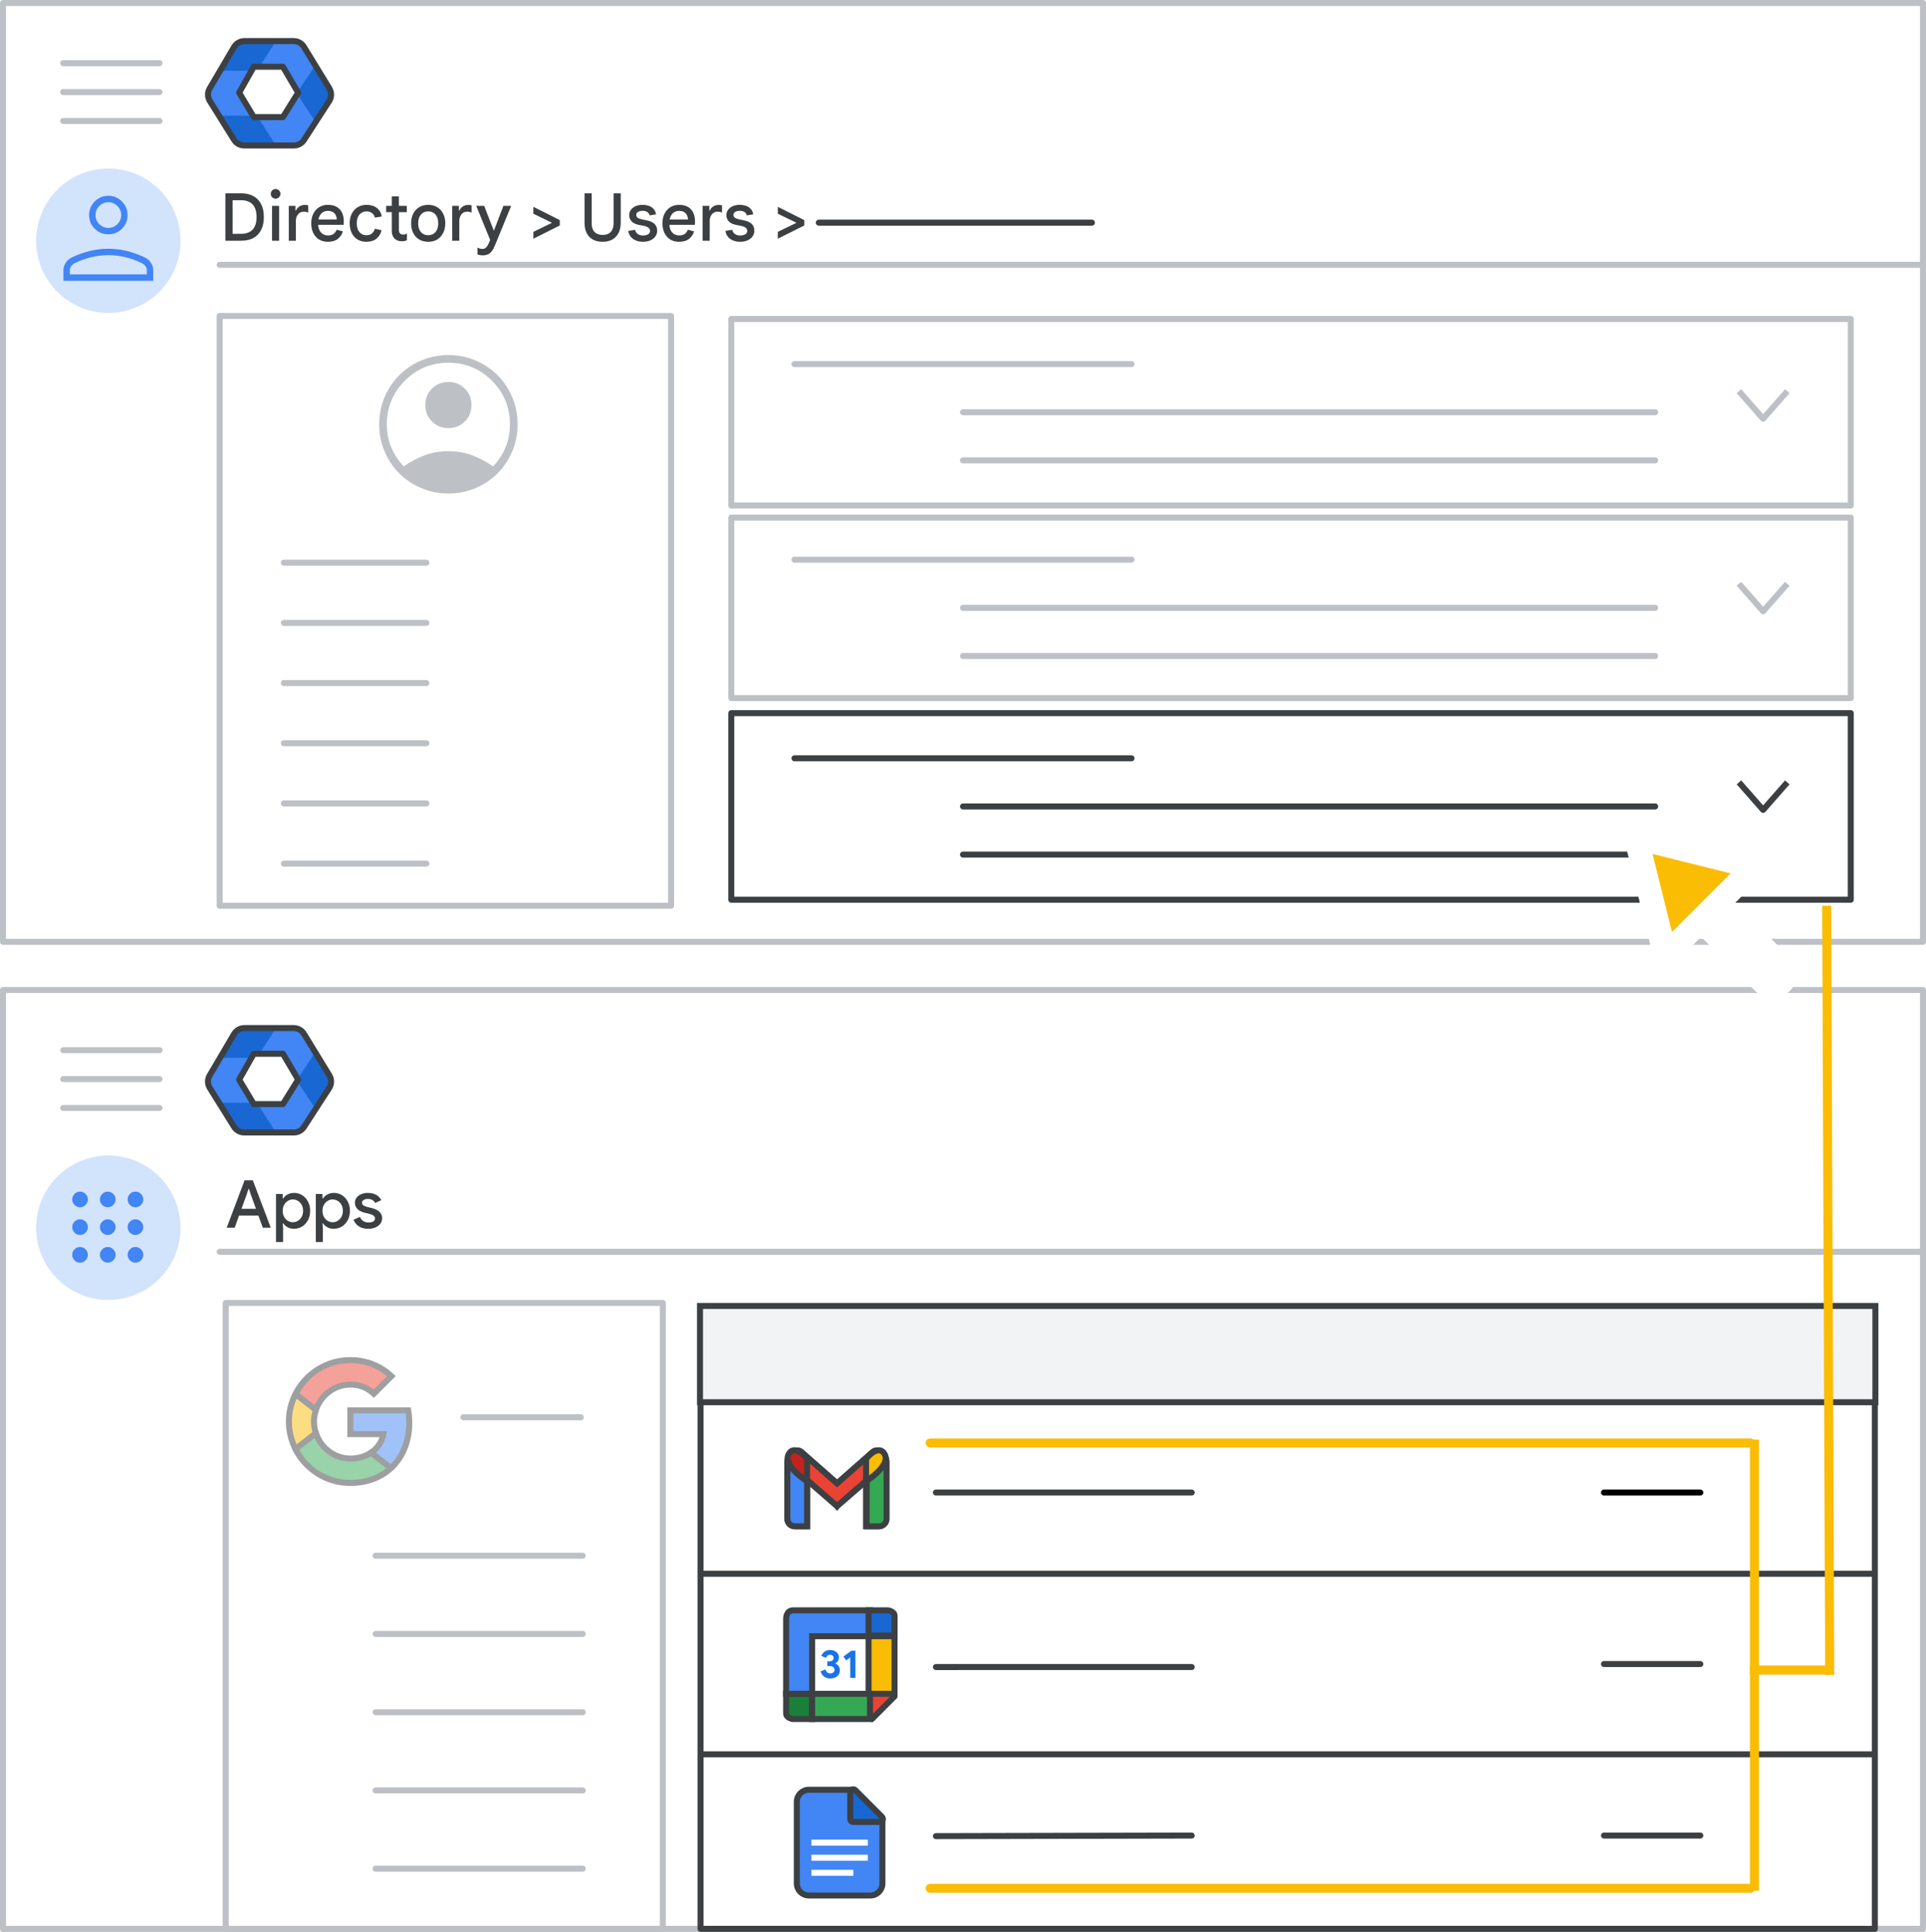 <svg width="320" height="321" viewBox="0 0 320 321" fill="none" xmlns="http://www.w3.org/2000/svg">
<rect x="0" y="0" width="320" height="321" fill="#333333" stroke="none"/>
<g id="admin-user-apps" clip-path="url(#clip0_1_14789)">
<rect width="320" height="321" fill="white"/>
<g id="bottom" clip-path="url(#clip1_1_14789)">
<rect id="Rectangle" x="0.5" y="164.5" width="319" height="156" fill="white" stroke="#BDC1C6" stroke-linejoin="round"/>
<path id="Line" d="M36.5 208H319" stroke="#BDC1C6" stroke-linecap="round"/>
<g id="Admin icon - illustrated">
<g id="Group">
<path id="Vector" d="M36.407 183.233L38.831 187.168C39.214 187.791 39.922 188.174 40.688 188.174H45.849L44.92 185.531L42.688 183.233L39.547 182.721L36.407 183.233Z" fill="#1967D2"/>
<path id="Vector_2" d="M54.859 178.494L52.506 174.673L50.482 176.774L49.287 179.5L50.585 182.417L52.49 184.35L54.859 180.506C55.242 179.883 55.242 179.117 54.859 178.494Z" fill="#1967D2"/>
<path id="Vector_3" d="M45.85 170.826H40.689C39.923 170.826 39.215 171.209 38.832 171.832L36.407 175.767L39.547 176.279L42.688 175.767L44.98 173.469L45.85 170.826Z" fill="#1967D2"/>
<path id="Vector_4" d="M40.299 179.5L42.688 175.767H36.407L34.728 178.494C34.345 179.117 34.345 179.883 34.728 180.506L36.407 183.233H42.688L40.299 179.5Z" fill="#4285F4"/>
<path id="Vector_5" d="M46.898 175.767L49.287 179.5L52.505 174.673L50.755 171.832C50.372 171.209 49.663 170.826 48.897 170.826H45.85L42.688 175.767H46.898Z" fill="#4285F4"/>
<path id="Vector_6" d="M46.898 183.233H42.688L45.85 188.174H48.897C49.663 188.174 50.372 187.791 50.755 187.168L52.49 184.35L49.287 179.5L46.898 183.233Z" fill="#4285F4"/>
</g>
<path id="Path 19" fill-rule="evenodd" clip-rule="evenodd" d="M42.167 175.092H47.008L49.538 179.396L47.008 183.459H42.167L39.732 179.396L42.167 175.092Z" fill="white" stroke="#3C4043" stroke-linejoin="round"/>
<path id="Path 19_2" fill-rule="evenodd" clip-rule="evenodd" d="M38.894 171.811C39.254 171.201 39.909 170.826 40.618 170.826H48.793C49.49 170.826 50.136 171.188 50.5 171.783L54.714 178.676C55.115 179.332 55.105 180.16 54.686 180.806L50.506 187.261C50.137 187.83 49.505 188.174 48.827 188.174H40.584C39.894 188.174 39.252 187.818 38.887 187.232L34.862 180.778C34.468 180.146 34.457 179.347 34.835 178.705L38.894 171.811Z" stroke="#3C4043" stroke-linejoin="round"/>
</g>
<g id="Menu">
<path id="Line_2" d="M10.5 174.5H26.5" stroke="#BDC1C6" stroke-linecap="round" stroke-linejoin="round"/>
<path id="Line_3" d="M10.5 179.3H26.5" stroke="#BDC1C6" stroke-linecap="round" stroke-linejoin="round"/>
<path id="Line_4" d="M10.5 184.1H26.5" stroke="#BDC1C6" stroke-linecap="round" stroke-linejoin="round"/>
</g>
<path id="Apps" d="M37.665 204L40.635 196.124H42.01L44.991 204H43.66L42.934 201.976H39.722L38.996 204H37.665ZM42.527 200.854L41.658 198.445L41.361 197.543H41.295L40.998 198.445L40.129 200.854H42.527ZM45.857 206.376V198.39H46.968V199.149H47.034C47.136 198.988 47.272 198.837 47.441 198.698C47.617 198.551 47.822 198.434 48.057 198.346C48.291 198.258 48.552 198.214 48.838 198.214C49.351 198.214 49.809 198.342 50.213 198.599C50.616 198.856 50.935 199.208 51.17 199.655C51.412 200.102 51.533 200.616 51.533 201.195C51.533 201.774 51.412 202.288 51.17 202.735C50.935 203.182 50.616 203.534 50.213 203.791C49.809 204.048 49.351 204.176 48.838 204.176C48.413 204.176 48.042 204.081 47.727 203.89C47.411 203.699 47.181 203.487 47.034 203.252H46.968L47.034 204.033V206.376H45.857ZM48.662 203.087C48.955 203.087 49.23 203.01 49.487 202.856C49.751 202.702 49.96 202.482 50.114 202.196C50.275 201.91 50.356 201.576 50.356 201.195C50.356 200.806 50.275 200.473 50.114 200.194C49.96 199.908 49.751 199.688 49.487 199.534C49.23 199.38 48.955 199.303 48.662 199.303C48.368 199.303 48.093 199.38 47.837 199.534C47.58 199.688 47.371 199.908 47.21 200.194C47.048 200.473 46.968 200.806 46.968 201.195C46.968 201.584 47.048 201.921 47.21 202.207C47.371 202.486 47.58 202.702 47.837 202.856C48.093 203.01 48.368 203.087 48.662 203.087ZM52.468 206.376V198.39H53.579V199.149H53.645C53.748 198.988 53.883 198.837 54.052 198.698C54.228 198.551 54.433 198.434 54.668 198.346C54.903 198.258 55.163 198.214 55.449 198.214C55.962 198.214 56.421 198.342 56.824 198.599C57.227 198.856 57.546 199.208 57.781 199.655C58.023 200.102 58.144 200.616 58.144 201.195C58.144 201.774 58.023 202.288 57.781 202.735C57.546 203.182 57.227 203.534 56.824 203.791C56.421 204.048 55.962 204.176 55.449 204.176C55.024 204.176 54.653 204.081 54.338 203.89C54.023 203.699 53.792 203.487 53.645 203.252H53.579L53.645 204.033V206.376H52.468ZM55.273 203.087C55.566 203.087 55.841 203.01 56.098 202.856C56.362 202.702 56.571 202.482 56.725 202.196C56.886 201.91 56.967 201.576 56.967 201.195C56.967 200.806 56.886 200.473 56.725 200.194C56.571 199.908 56.362 199.688 56.098 199.534C55.841 199.38 55.566 199.303 55.273 199.303C54.98 199.303 54.705 199.38 54.448 199.534C54.191 199.688 53.982 199.908 53.821 200.194C53.66 200.473 53.579 200.806 53.579 201.195C53.579 201.584 53.66 201.921 53.821 202.207C53.982 202.486 54.191 202.702 54.448 202.856C54.705 203.01 54.98 203.087 55.273 203.087ZM61.19 204.176C60.743 204.176 60.354 204.11 60.024 203.978C59.694 203.839 59.423 203.655 59.21 203.428C58.998 203.193 58.84 202.94 58.737 202.669L59.804 202.207C59.936 202.508 60.123 202.739 60.365 202.9C60.614 203.054 60.901 203.131 61.223 203.131C61.517 203.131 61.77 203.08 61.982 202.977C62.195 202.867 62.301 202.691 62.301 202.449C62.301 202.295 62.25 202.17 62.147 202.075C62.052 201.972 61.92 201.888 61.751 201.822C61.59 201.756 61.403 201.697 61.19 201.646L60.519 201.492C60.255 201.426 60.002 201.323 59.76 201.184C59.526 201.037 59.335 200.854 59.188 200.634C59.041 200.414 58.968 200.154 58.968 199.853C58.968 199.516 59.063 199.226 59.254 198.984C59.452 198.735 59.716 198.544 60.046 198.412C60.376 198.28 60.732 198.214 61.113 198.214C61.465 198.214 61.784 198.262 62.07 198.357C62.364 198.445 62.617 198.581 62.829 198.764C63.049 198.94 63.221 199.16 63.346 199.424L62.323 199.886C62.199 199.637 62.03 199.464 61.817 199.369C61.605 199.266 61.373 199.215 61.124 199.215C60.846 199.215 60.611 199.274 60.42 199.391C60.237 199.501 60.145 199.648 60.145 199.831C60.145 200.022 60.226 200.172 60.387 200.282C60.556 200.392 60.761 200.48 61.003 200.546L61.817 200.744C62.374 200.883 62.792 201.096 63.071 201.382C63.35 201.661 63.489 202.002 63.489 202.405C63.489 202.764 63.386 203.08 63.181 203.351C62.976 203.615 62.697 203.82 62.345 203.967C62.001 204.106 61.615 204.176 61.19 204.176Z" fill="#3C4043"/>
<g id="Group_2">
<path id="Line 2" d="M116.803 261.5H311.092" stroke="#3C4043" stroke-linecap="round" stroke-linejoin="round"/>
<rect id="Rectangle_2" x="116.395" y="217.5" width="195.105" height="103" stroke="#3C4043" stroke-linejoin="round"/>
<rect id="Rectangle_3" x="116.303" y="217" width="195.289" height="16" fill="#F1F3F4" stroke="#3C4043"/>
<path id="Line 2_2" d="M116.803 291.5H311.092" stroke="#3C4043" stroke-linecap="round" stroke-linejoin="round"/>
</g>
<path id="Line_5" d="M155.5 305.093L198 305" stroke="#3C4043" stroke-linecap="round"/>
<g id="Docs icon - illustrated">
<path id="Rectangle_4" fill-rule="evenodd" clip-rule="evenodd" d="M132.389 299.389C132.389 298.284 133.284 297.389 134.389 297.389H141.241L146.611 302.25V312.958C146.611 314.062 145.716 314.958 144.611 314.958H134.389C133.284 314.958 132.389 314.062 132.389 312.958V299.389Z" fill="#4285F4" stroke="#3C4043"/>
<path id="Line 11" d="M135.317 308.683H143.683" stroke="white" stroke-linecap="square"/>
<path id="Line 11_2" d="M135.317 306.173H143.683" stroke="white" stroke-linecap="square"/>
<path id="Line 11_3" d="M135.317 311.193H141.278" stroke="white" stroke-linecap="square"/>
<path id="Path 5" d="M146.178 302.735C146.38 302.735 146.562 302.613 146.64 302.426C146.717 302.24 146.674 302.025 146.532 301.882L142.118 297.458C141.975 297.315 141.76 297.272 141.573 297.349C141.386 297.427 141.264 297.609 141.264 297.812V302.235C141.264 302.367 141.317 302.495 141.41 302.588C141.504 302.682 141.631 302.735 141.764 302.735H146.178Z" fill="#1967D2" stroke="#3C4043" stroke-linejoin="round"/>
</g>
<path id="Line_6" d="M266.5 305H282.5" stroke="#3C4043" stroke-linecap="round"/>
<path id="Line_7" d="M155.5 248H198" stroke="#3C4043" stroke-linecap="round"/>
<path id="Line_8" d="M266.5 248H282.5" stroke="black" stroke-linecap="round"/>
<g id="Gmail icon - illustrated">
<g id="white bg">
<path id="Rectangle_5" d="M130.818 242.891C130.818 242.204 131.375 241.647 132.062 241.647H132.847C133.534 241.647 134.091 242.204 134.091 242.891V253.614H132.062C131.375 253.614 130.818 253.057 130.818 252.37V242.891Z" fill="white" stroke="#3C4043"/>
<path id="Rectangle_6" d="M143.894 242.891C143.894 242.204 144.451 241.647 145.138 241.647H145.954C146.641 241.647 147.198 242.204 147.198 242.891V252.37C147.198 253.057 146.641 253.614 145.954 253.614H143.894V242.891Z" fill="white" stroke="#3C4043"/>
<g id="Combined Shape">
<path fill-rule="evenodd" clip-rule="evenodd" d="M131.222 241.803C130.817 242.348 130.902 243.141 131.414 243.586L139.077 250.248L139.078 250.248L139.078 250.248L139.078 250.248L139.078 250.248L146.741 243.586C147.253 243.141 147.338 242.348 146.933 241.803L146.692 241.48C146.275 240.92 145.499 240.839 144.975 241.301L139.078 246.49L133.18 241.301C132.656 240.839 131.88 240.92 131.463 241.48L131.222 241.803Z" fill="white"/>
<path d="M131.414 243.586L131.742 243.209H131.742L131.414 243.586ZM131.222 241.803L131.623 242.102L131.222 241.803ZM139.077 250.248L139.477 249.947L139.445 249.905L139.406 249.871L139.077 250.248ZM139.078 250.248L138.678 250.549L139 250.976L139.404 250.627L139.078 250.248ZM139.078 250.248L139.405 249.87L139.078 249.587L138.751 249.87L139.078 250.248ZM139.078 250.248L138.75 250.626L139.154 250.976L139.476 250.55L139.078 250.248ZM139.078 250.248L138.75 249.871L138.71 249.905L138.679 249.946L139.078 250.248ZM146.741 243.586L146.413 243.209L146.741 243.586ZM146.933 241.803L147.334 241.504V241.504L146.933 241.803ZM146.692 241.48L146.291 241.779L146.291 241.779L146.692 241.48ZM144.975 241.301L145.305 241.676V241.676L144.975 241.301ZM139.078 246.49L138.747 246.866L139.078 247.156L139.408 246.866L139.078 246.49ZM133.18 241.301L132.85 241.676L133.18 241.301ZM131.463 241.48L131.062 241.182L131.062 241.182L131.463 241.48ZM131.742 243.209C131.428 242.935 131.374 242.437 131.623 242.102L130.822 241.504C130.26 242.258 130.377 243.347 131.086 243.964L131.742 243.209ZM139.406 249.871L131.742 243.209L131.086 243.964L138.749 250.625L139.406 249.871ZM138.678 250.549L138.678 250.549L139.477 249.947L139.477 249.947L138.678 250.549ZM139.404 250.627L139.404 250.627L138.751 249.87L138.751 249.87L139.404 250.627ZM139.405 249.87L139.405 249.87L138.75 250.626L138.75 250.626L139.405 249.87ZM138.679 249.946L138.679 249.947L139.476 250.55L139.476 250.55L138.679 249.946ZM139.406 250.625L147.069 243.964L146.413 243.209L138.75 249.871L139.406 250.625ZM147.069 243.964C147.779 243.347 147.896 242.258 147.334 241.504L146.532 242.102C146.781 242.437 146.727 242.935 146.413 243.209L147.069 243.964ZM147.334 241.504L147.093 241.182L146.291 241.779L146.532 242.102L147.334 241.504ZM147.093 241.182C146.501 240.387 145.388 240.271 144.644 240.925L145.305 241.676C145.61 241.407 146.049 241.453 146.291 241.779L147.093 241.182ZM144.644 240.925L138.747 246.115L139.408 246.866L145.305 241.676L144.644 240.925ZM132.85 241.676L138.747 246.866L139.408 246.115L133.511 240.925L132.85 241.676ZM131.864 241.779C132.107 241.453 132.545 241.407 132.85 241.676L133.511 240.925C132.767 240.271 131.654 240.387 131.062 241.182L131.864 241.779ZM131.623 242.102L131.864 241.779L131.062 241.182L130.822 241.504L131.623 242.102Z" fill="#3C4043"/>
</g>
<path id="Path 4" fill-rule="evenodd" clip-rule="evenodd" d="M143.894 246.135V242.395C143.894 242.395 145.959 239.777 146.991 241.647C148.024 243.517 143.894 246.135 143.894 246.135Z" fill="white"/>
<path id="Path 4_2" fill-rule="evenodd" clip-rule="evenodd" d="M134.121 246.135V242.395C134.121 242.395 132.057 239.777 131.024 241.647C129.992 243.517 134.121 246.135 134.121 246.135Z" fill="white"/>
</g>
<path id="Rectangle_7" d="M130.818 242.891C130.818 242.204 131.375 241.647 132.062 241.647H132.847C133.534 241.647 134.091 242.204 134.091 242.891V253.614H132.062C131.375 253.614 130.818 253.057 130.818 252.37V242.891Z" fill="#4285F4" stroke="#3C4043"/>
<path id="Rectangle_8" d="M143.993 242.891C143.993 242.204 144.549 241.647 145.236 241.647H146.06C146.747 241.647 147.304 242.204 147.304 242.891V252.37C147.304 253.057 146.747 253.614 146.06 253.614H143.993V242.891Z" fill="#34A853" stroke="#3C4043"/>
<g id="Combined Shape_2">
<path fill-rule="evenodd" clip-rule="evenodd" d="M146.932 241.803C147.338 242.348 147.252 243.141 146.74 243.586L139.077 250.248L139.077 250.248L139.077 250.248L139.077 250.248L139.077 250.248L131.414 243.586C130.901 243.141 130.816 242.348 131.222 241.803L131.462 241.48C131.879 240.92 132.655 240.839 133.18 241.301L139.077 246.49L144.974 241.301C145.498 240.839 146.274 240.92 146.692 241.48L146.932 241.803Z" fill="#EA4335"/>
<path d="M146.74 243.586L146.412 243.209L146.412 243.209L146.74 243.586ZM146.932 241.803L147.333 241.504V241.504L146.932 241.803ZM139.077 250.248L138.749 249.871L138.709 249.905L138.678 249.947L139.077 250.248ZM139.077 250.248L138.75 250.627L139.154 250.975L139.476 250.55L139.077 250.248ZM139.077 250.248L139.403 249.87L139.077 249.588L138.75 249.87L139.077 250.248ZM139.077 250.248L138.678 250.55L138.999 250.975L139.403 250.627L139.077 250.248ZM139.077 250.248L139.476 249.947L139.444 249.905L139.405 249.871L139.077 250.248ZM131.414 243.586L131.742 243.209L131.414 243.586ZM131.222 241.803L131.623 242.102L131.222 241.803ZM131.462 241.48L131.061 241.182L131.061 241.182L131.462 241.48ZM133.18 241.301L132.849 241.676L133.18 241.301ZM139.077 246.49L138.746 246.866L139.077 247.156L139.407 246.866L139.077 246.49ZM144.974 241.301L144.644 240.925V240.925L144.974 241.301ZM146.692 241.48L146.291 241.779L146.291 241.779L146.692 241.48ZM147.068 243.964C147.778 243.347 147.895 242.258 147.333 241.504L146.531 242.102C146.78 242.437 146.727 242.935 146.412 243.209L147.068 243.964ZM139.405 250.625L147.068 243.964L146.412 243.209L138.749 249.871L139.405 250.625ZM138.678 249.947L138.678 249.947L139.476 250.55L139.476 250.549L138.678 249.947ZM139.403 249.87L139.403 249.87L138.75 250.627L138.75 250.627L139.403 249.87ZM139.403 250.627L139.403 250.627L138.75 249.87L138.75 249.87L139.403 250.627ZM138.678 250.549L138.678 250.55L139.476 249.947L139.476 249.947L138.678 250.549ZM139.405 249.871L131.742 243.209L131.085 243.964L138.749 250.625L139.405 249.871ZM131.742 243.209C131.427 242.935 131.373 242.437 131.623 242.102L130.821 241.504C130.259 242.258 130.376 243.347 131.085 243.964L131.742 243.209ZM131.623 242.102L131.863 241.779L131.061 241.182L130.821 241.504L131.623 242.102ZM131.863 241.779C132.106 241.453 132.544 241.407 132.849 241.676L133.51 240.925C132.766 240.271 131.653 240.387 131.061 241.182L131.863 241.779ZM132.849 241.676L138.746 246.866L139.407 246.115L133.51 240.925L132.849 241.676ZM144.644 240.925L138.746 246.115L139.407 246.866L145.304 241.676L144.644 240.925ZM147.092 241.182C146.5 240.387 145.387 240.271 144.644 240.925L145.304 241.676C145.61 241.407 146.048 241.453 146.291 241.779L147.092 241.182ZM147.333 241.504L147.092 241.182L146.291 241.779L146.531 242.102L147.333 241.504Z" fill="#3C4043"/>
</g>
<path id="Path 4_3" fill-rule="evenodd" clip-rule="evenodd" d="M143.894 246.135V242.395C143.894 242.395 145.959 239.777 146.991 241.647C148.024 243.517 143.894 246.135 143.894 246.135Z" fill="#FBBC04" stroke="#3C4043"/>
<path id="Path 4_4" fill-rule="evenodd" clip-rule="evenodd" d="M134.091 246.135V242.395C134.091 242.395 132.045 239.777 131.023 241.647C130 243.517 134.091 246.135 134.091 246.135Z" fill="#C5221F" stroke="#3C4043"/>
</g>
<g id="nav-apps-on">
<path id="Path" d="M18 216C22.854 216 27.23 213.076 29.087 208.591C30.944 204.107 29.916 198.945 26.484 195.514C23.051 192.082 17.889 191.056 13.405 192.915C8.921 194.773 5.998 199.15 6 204.004C6 207.186 7.264 210.238 9.515 212.488C11.765 214.738 14.818 216.001 18 216Z" fill="#D2E3FC"/>
<path id="Shape" fill-rule="evenodd" clip-rule="evenodd" d="M13.3 200.601C12.947 200.601 12.642 200.472 12.385 200.215C12.128 199.959 12 199.654 12 199.3C12 198.946 12.128 198.641 12.385 198.384C12.642 198.128 12.947 198 13.3 198C13.654 198 13.96 198.128 14.216 198.384C14.473 198.641 14.601 198.946 14.601 199.3C14.601 199.654 14.473 199.959 14.216 200.215C13.96 200.472 13.654 200.601 13.3 200.601ZM17.901 209.802C17.547 209.802 17.242 209.674 16.985 209.418C16.729 209.161 16.601 208.855 16.601 208.502C16.601 208.148 16.729 207.842 16.985 207.586C17.242 207.329 17.547 207.201 17.901 207.201C18.255 207.201 18.56 207.329 18.817 207.586C19.073 207.842 19.201 208.148 19.201 208.502C19.201 208.855 19.073 209.161 18.817 209.418C18.56 209.674 18.255 209.802 17.901 209.802ZM12.385 209.418C12.642 209.674 12.947 209.802 13.3 209.802C13.654 209.802 13.96 209.674 14.216 209.418C14.473 209.161 14.601 208.855 14.601 208.502C14.601 208.148 14.473 207.842 14.216 207.586C13.96 207.329 13.654 207.201 13.3 207.201C12.947 207.201 12.642 207.329 12.385 207.586C12.128 207.842 12 208.148 12 208.502C12 208.855 12.128 209.161 12.385 209.418ZM13.3 205.201C12.947 205.201 12.642 205.073 12.385 204.817C12.128 204.56 12 204.255 12 203.901C12 203.547 12.128 203.242 12.385 202.985C12.642 202.729 12.947 202.601 13.3 202.601C13.654 202.601 13.96 202.729 14.216 202.985C14.473 203.242 14.601 203.547 14.601 203.901C14.601 204.255 14.473 204.56 14.216 204.817C13.96 205.073 13.654 205.201 13.3 205.201ZM16.985 204.817C17.242 205.073 17.547 205.201 17.901 205.201C18.255 205.201 18.56 205.073 18.817 204.817C19.073 204.56 19.201 204.255 19.201 203.901C19.201 203.547 19.073 203.242 18.817 202.985C18.56 202.729 18.255 202.601 17.901 202.601C17.547 202.601 17.242 202.729 16.985 202.985C16.729 203.242 16.601 203.547 16.601 203.901C16.601 204.255 16.729 204.56 16.985 204.817ZM22.502 200.601C22.148 200.601 21.843 200.472 21.587 200.215C21.33 199.959 21.201 199.654 21.201 199.3C21.201 198.946 21.33 198.641 21.587 198.384C21.843 198.128 22.148 198 22.502 198C22.855 198 23.161 198.128 23.418 198.384C23.674 198.641 23.802 198.946 23.802 199.3C23.802 199.654 23.674 199.959 23.418 200.215C23.161 200.472 22.855 200.601 22.502 200.601ZM16.985 200.215C17.242 200.472 17.547 200.601 17.901 200.601C18.255 200.601 18.56 200.472 18.817 200.215C19.073 199.959 19.201 199.654 19.201 199.3C19.201 198.946 19.073 198.641 18.817 198.384C18.56 198.128 18.255 198 17.901 198C17.547 198 17.242 198.128 16.985 198.384C16.729 198.641 16.601 198.946 16.601 199.3C16.601 199.654 16.729 199.959 16.985 200.215ZM22.502 205.201C22.148 205.201 21.843 205.073 21.587 204.817C21.33 204.56 21.201 204.255 21.201 203.901C21.201 203.547 21.33 203.242 21.587 202.985C21.843 202.729 22.148 202.601 22.502 202.601C22.855 202.601 23.161 202.729 23.418 202.985C23.674 203.242 23.802 203.547 23.802 203.901C23.802 204.255 23.674 204.56 23.418 204.817C23.161 205.073 22.855 205.201 22.502 205.201ZM21.587 209.418C21.843 209.674 22.148 209.802 22.502 209.802C22.855 209.802 23.161 209.674 23.418 209.418C23.674 209.161 23.802 208.855 23.802 208.502C23.802 208.148 23.674 207.842 23.418 207.586C23.161 207.329 22.855 207.201 22.502 207.201C22.148 207.201 21.843 207.329 21.587 207.586C21.33 207.842 21.201 208.148 21.201 208.502C21.201 208.855 21.33 209.161 21.587 209.418Z" fill="#4285F4"/>
</g>
<g id="Group 2">
<path id="Line_9" d="M155.5 277L198 276.997" stroke="#3C4043" stroke-linecap="round"/>
<g id="Calendar icon - illustrated">
<path id="Path 5_2" fill-rule="evenodd" clip-rule="evenodd" d="M130.615 281.445H134.935V285.635H131.701C131.701 285.635 130.614 285.466 130.614 284.727C130.614 283.988 130.615 281.445 130.615 281.445Z" fill="#188038" stroke="#3C4043"/>
<rect id="white bg_2" x="134.935" y="271.78" width="9.913" height="9.913" fill="white"/>
<path id="Path_2" fill-rule="evenodd" clip-rule="evenodd" d="M144.552 271.877H134.935V281.445H130.615V268.948C130.615 268.948 130.581 267.575 131.798 267.575C133.016 267.575 144.552 267.575 144.552 267.575V271.877Z" fill="#4285F4" stroke="#3C4043"/>
<g id="31">
<path id="Path_3" d="M137.958 278.903C137.574 278.903 137.236 278.802 136.943 278.599C136.65 278.397 136.449 278.101 136.339 277.714L137.158 277.39C137.211 277.606 137.306 277.772 137.442 277.889C137.579 278.006 137.751 278.064 137.958 278.064C138.147 278.064 138.311 278.007 138.45 277.892C138.589 277.778 138.658 277.632 138.658 277.456C138.658 277.266 138.584 277.116 138.437 277.003C138.289 276.891 138.09 276.835 137.839 276.835H137.449V276.048H137.806C138 276.048 138.164 276 138.298 275.903C138.432 275.806 138.5 275.665 138.5 275.48C138.5 275.33 138.445 275.207 138.334 275.11C138.224 275.013 138.083 274.964 137.911 274.964C137.731 274.964 137.585 275.013 137.475 275.11C137.365 275.207 137.288 275.328 137.244 275.473L136.458 275.149C136.55 274.885 136.721 274.656 136.97 274.462C137.219 274.268 137.535 274.171 137.918 274.171C138.2 274.171 138.452 274.224 138.675 274.33C138.897 274.436 139.07 274.58 139.194 274.763C139.317 274.946 139.379 275.152 139.379 275.381C139.379 275.623 139.322 275.83 139.21 276.002C139.098 276.174 138.962 276.299 138.804 276.379V276.432C139.024 276.52 139.202 276.658 139.339 276.848C139.475 277.037 139.544 277.266 139.544 277.535C139.544 277.795 139.478 278.029 139.346 278.236C139.213 278.443 139.027 278.606 138.787 278.725C138.547 278.844 138.271 278.903 137.958 278.903Z" fill="#1A73E8"/>
<path id="Path_4" d="M141.262 275.407L140.582 275.903L140.146 275.235L141.474 274.277H142.128V278.797H141.262V275.407Z" fill="#1A73E8"/>
</g>
<path id="Path 5_3" fill-rule="evenodd" clip-rule="evenodd" d="M148.631 271.765H144.311V267.575H147.546C147.546 267.575 148.632 267.744 148.632 268.483C148.632 269.222 148.631 271.765 148.631 271.765Z" fill="#1967D2" stroke="#3C4043"/>
<path id="Path 3" fill-rule="evenodd" clip-rule="evenodd" d="M144.311 286V281.558H148.952L144.311 286Z" fill="#EA4335"/>
<path id="Line_10" d="M148.62 281.87L144.87 285.637" stroke="#3C4043" stroke-linecap="round"/>
<path id="Path 2" fill-rule="evenodd" clip-rule="evenodd" d="M144.311 271.877H148.625V281.445H144.311L144.311 271.877Z" fill="#FBBC04" stroke="#3C4043"/>
<path id="Path 4_5" fill-rule="evenodd" clip-rule="evenodd" d="M134.935 281.445V285.635H144.552V281.445H134.935Z" fill="#34A853" stroke="#3C4043"/>
</g>
<path id="Line_11" d="M266.5 276.5H282.5" stroke="#3C4043" stroke-linecap="round"/>
</g>
<rect id="Rectangle_9" x="37.5" y="216.5" width="72.632" height="104" fill="white" stroke="#BDC1C6" stroke-linejoin="round"/>
<path id="Line_12" d="M77 235.5H96.5" stroke="#BDC1C6" stroke-linecap="round"/>
<path id="Line_13" d="M62.4 297.503H96.819" stroke="#BDC1C6" stroke-linecap="round"/>
<path id="Line_14" d="M62.4 310.503H96.819" stroke="#BDC1C6" stroke-linecap="round"/>
<path id="Line_15" d="M62.4 284.503H96.819" stroke="#BDC1C6" stroke-linecap="round"/>
<path id="Line_16" d="M62.4 258.503H96.819" stroke="#BDC1C6" stroke-linecap="round"/>
<path id="Line_17" d="M62.4 271.503H96.819" stroke="#BDC1C6" stroke-linecap="round"/>
<g id="Googleg icon - illustrated" opacity="0.5">
<path id="Path_5" d="M68 236.436C68 235.712 67.935 235.017 67.814 234.349H58.204V238.301H63.696C63.455 239.571 62.731 240.647 61.646 241.371V243.941H64.957C66.887 242.16 68 239.544 68 236.436Z" fill="#4285F4" stroke="#3C4043"/>
<path id="Path_6" d="M58.204 246.408C60.959 246.408 63.269 245.499 64.957 243.941L61.646 241.371C60.736 241.983 59.577 242.354 58.204 242.354C55.551 242.354 53.297 240.564 52.49 238.152H49.095V240.787C50.774 244.117 54.215 246.408 58.204 246.408Z" fill="#34A853" stroke="#3C4043"/>
<path id="Path_7" d="M52.49 238.143C52.286 237.531 52.165 236.881 52.165 236.204C52.165 235.527 52.286 234.877 52.49 234.265V231.631H49.095C48.399 233.004 48 234.553 48 236.204C48 237.855 48.399 239.404 49.095 240.777L51.738 238.718L52.49 238.143Z" fill="#FBBC04" stroke="#3C4043"/>
<path id="Path_8" d="M58.204 230.063C59.707 230.063 61.043 230.583 62.109 231.584L65.031 228.662C63.26 227.011 60.959 226 58.204 226C54.215 226 50.774 228.291 49.095 231.631L52.49 234.265C53.297 231.853 55.551 230.063 58.204 230.063Z" fill="#EA4335" stroke="#3C4043"/>
</g>
</g>
<g id="top">
<rect id="Rectangle_10" x="0.5" y="0.5" width="319" height="156" fill="white" stroke="#BDC1C6" stroke-linejoin="round"/>
<path id="Line_18" d="M36.5 44H319" stroke="#BDC1C6" stroke-linecap="round"/>
<g id="Admin icon - illustrated_2">
<g id="Group_3">
<path id="Vector_7" d="M36.407 19.233L38.831 23.168C39.214 23.791 39.922 24.174 40.688 24.174H45.849L44.92 21.531L42.688 19.233L39.547 18.721L36.407 19.233Z" fill="#1967D2"/>
<path id="Vector_8" d="M54.859 14.494L52.506 10.673L50.482 12.774L49.287 15.5L50.585 18.417L52.49 20.35L54.859 16.506C55.242 15.883 55.242 15.117 54.859 14.494Z" fill="#1967D2"/>
<path id="Vector_9" d="M45.85 6.826H40.689C39.923 6.826 39.215 7.209 38.832 7.832L36.407 11.767L39.547 12.278L42.688 11.767L44.98 9.469L45.85 6.826Z" fill="#1967D2"/>
<path id="Vector_10" d="M40.299 15.5L42.688 11.767H36.407L34.728 14.494C34.345 15.117 34.345 15.883 34.728 16.506L36.407 19.233H42.688L40.299 15.5Z" fill="#4285F4"/>
<path id="Vector_11" d="M46.898 11.767L49.287 15.5L52.505 10.673L50.755 7.832C50.372 7.209 49.663 6.826 48.897 6.826H45.85L42.688 11.767H46.898Z" fill="#4285F4"/>
<path id="Vector_12" d="M46.898 19.233H42.688L45.85 24.174H48.897C49.663 24.174 50.372 23.791 50.755 23.168L52.49 20.35L49.287 15.5L46.898 19.233Z" fill="#4285F4"/>
</g>
<path id="Path 19_3" fill-rule="evenodd" clip-rule="evenodd" d="M42.167 11.092H47.008L49.538 15.396L47.008 19.459H42.167L39.732 15.396L42.167 11.092Z" fill="white" stroke="#3C4043" stroke-linejoin="round"/>
<path id="Path 19_4" fill-rule="evenodd" clip-rule="evenodd" d="M38.894 7.811C39.254 7.201 39.909 6.826 40.618 6.826H48.793C49.49 6.826 50.136 7.188 50.5 7.783L54.714 14.676C55.115 15.332 55.105 16.16 54.686 16.806L50.506 23.261C50.137 23.83 49.505 24.174 48.827 24.174H40.584C39.894 24.174 39.252 23.818 38.887 23.232L34.862 16.778C34.468 16.146 34.457 15.347 34.835 14.705L38.894 7.811Z" stroke="#3C4043" stroke-linejoin="round"/>
</g>
<g id="Menu_2">
<path id="Line_19" d="M10.5 10.5H26.5" stroke="#BDC1C6" stroke-linecap="round" stroke-linejoin="round"/>
<path id="Line_20" d="M10.5 15.3H26.5" stroke="#BDC1C6" stroke-linecap="round" stroke-linejoin="round"/>
<path id="Line_21" d="M10.5 20.1H26.5" stroke="#BDC1C6" stroke-linecap="round" stroke-linejoin="round"/>
</g>
<g id="nav-directory-on">
<path id="Path_9" d="M18 52C22.854 52 27.23 49.076 29.087 44.591C30.944 40.107 29.916 34.945 26.484 31.514C23.051 28.082 17.889 27.056 13.405 28.915C8.921 30.773 5.998 35.15 6 40.004C6 43.186 7.264 46.238 9.515 48.488C11.765 50.738 14.818 52.001 18 52Z" fill="#D2E3FC"/>
<g id="person_BASELINE_P900">
<path id="Shape_2" fill-rule="evenodd" clip-rule="evenodd" d="M15.735 38.001C16.357 38.623 17.112 38.934 18 38.934C18.888 38.934 19.643 38.623 20.265 38.001C20.887 37.38 21.198 36.624 21.198 35.736C21.198 34.866 20.887 34.115 20.265 33.484C19.643 32.854 18.888 32.538 18 32.538C17.112 32.538 16.357 32.854 15.735 33.484C15.113 34.115 14.802 34.866 14.802 35.736C14.802 36.624 15.113 37.38 15.735 38.001ZM10.539 44.903V46.662H25.462V44.903C25.462 44.459 25.333 44.046 25.076 43.664C24.818 43.282 24.476 42.985 24.049 42.771C23.037 42.292 22.029 41.932 21.025 41.692C20.021 41.452 19.013 41.332 18 41.332C16.987 41.332 15.979 41.452 14.976 41.692C13.972 41.932 12.963 42.292 11.951 42.771C11.524 42.985 11.183 43.282 10.925 43.664C10.667 44.046 10.539 44.459 10.539 44.903ZM24.396 45.596V44.903C24.396 44.655 24.32 44.428 24.17 44.223C24.018 44.019 23.809 43.846 23.543 43.704C22.655 43.278 21.744 42.954 20.812 42.732C19.879 42.51 18.942 42.398 18 42.398C17.058 42.398 16.122 42.51 15.189 42.732C14.256 42.954 13.345 43.278 12.457 43.704C12.191 43.846 11.982 44.019 11.831 44.223C11.68 44.428 11.604 44.655 11.604 44.903V45.596H24.396ZM19.506 37.241C19.088 37.659 18.586 37.868 18 37.868C17.414 37.868 16.912 37.659 16.495 37.241C16.077 36.824 15.868 36.322 15.868 35.736C15.868 35.15 16.077 34.648 16.495 34.231C16.912 33.813 17.414 33.604 18 33.604C18.586 33.604 19.088 33.813 19.506 34.231C19.923 34.648 20.132 35.15 20.132 35.736C20.132 36.322 19.923 36.824 19.506 37.241Z" fill="#4285F4"/>
</g>
</g>
<g id="left panel">
<rect id="Rectangle_11" x="36.5" y="52.5" width="75" height="98" fill="white" stroke="#BDC1C6" stroke-linejoin="round"/>
<g id="UI/line-dark-grey">
<path id="Line 5" d="M47.162 93.5H70.838" stroke="#BDC1C6" stroke-linecap="round" stroke-linejoin="round"/>
</g>
<g id="UI/line-dark-grey_2">
<path id="Line 5_2" d="M47.162 103.5H70.838" stroke="#BDC1C6" stroke-linecap="round" stroke-linejoin="round"/>
</g>
<g id="UI/line-dark-grey_3">
<path id="Line 5_3" d="M47.162 113.5H70.838" stroke="#BDC1C6" stroke-linecap="round" stroke-linejoin="round"/>
</g>
<g id="UI/line-dark-grey_4">
<path id="Line 5_4" d="M47.162 123.5H70.838" stroke="#BDC1C6" stroke-linecap="round" stroke-linejoin="round"/>
</g>
<g id="UI/line-dark-grey_5">
<path id="Line 5_5" d="M47.162 133.5H70.838" stroke="#BDC1C6" stroke-linecap="round" stroke-linejoin="round"/>
</g>
<g id="UI/line-dark-grey_6">
<path id="Line 5_6" d="M47.162 143.5H70.838" stroke="#BDC1C6" stroke-linecap="round" stroke-linejoin="round"/>
</g>
<g id="account_circle_BASELINE_P900 (1)">
<path id="Shape_3" fill-rule="evenodd" clip-rule="evenodd" d="M69.996 81.106C71.401 81.702 72.903 82 74.5 82C76.097 82 77.599 81.702 79.004 81.106C80.41 80.509 81.629 79.695 82.662 78.662C83.695 77.629 84.509 76.41 85.106 75.004C85.702 73.599 86 72.097 86 70.5C86 68.903 85.702 67.401 85.106 65.996C84.509 64.59 83.695 63.371 82.662 62.338C81.629 61.305 80.41 60.491 79.004 59.894C77.599 59.298 76.097 59 74.5 59C72.903 59 71.401 59.298 69.996 59.894C68.59 60.491 67.371 61.305 66.339 62.338C65.305 63.371 64.491 64.59 63.894 65.996C63.298 67.401 63 68.903 63 70.5C63 72.097 63.298 73.599 63.894 75.004C64.491 76.41 65.305 77.629 66.339 78.662C67.371 79.695 68.59 80.509 69.996 81.106ZM67.088 77.496C68.175 76.729 69.325 76.117 70.538 75.66C71.752 75.201 73.073 74.972 74.5 74.972C75.926 74.972 77.247 75.201 78.461 75.66C79.675 76.117 80.825 76.729 81.911 77.496C82.763 76.623 83.444 75.595 83.955 74.413C84.466 73.231 84.722 71.927 84.722 70.5C84.722 67.668 83.726 65.256 81.736 63.264C79.744 61.273 77.332 60.278 74.5 60.278C71.667 60.278 69.256 61.273 67.265 63.264C65.273 65.256 64.277 67.668 64.277 70.5C64.277 71.927 64.533 73.231 65.044 74.413C65.555 75.595 66.237 76.623 67.088 77.496ZM74.5 71.139C73.414 71.139 72.504 70.771 71.77 70.036C71.035 69.302 70.667 68.392 70.667 67.306C70.667 66.219 71.035 65.309 71.77 64.574C72.504 63.839 73.414 63.472 74.5 63.472C75.586 63.472 76.497 63.839 77.231 64.574C77.966 65.309 78.334 66.219 78.334 67.306C78.334 68.392 77.966 69.302 77.231 70.036C76.497 70.771 75.586 71.139 74.5 71.139Z" fill="#BDC1C6"/>
</g>
</g>
<rect id="Rectangle_12" x="121.5" y="118.5" width="186" height="31" stroke="#3C4043" stroke-linejoin="round"/>
<path id="Line-2" d="M132 126H188" stroke="#3C4043" stroke-linecap="round" stroke-linejoin="round"/>
<path id="Line-2_2" d="M160 134H275" stroke="#3C4043" stroke-linecap="round" stroke-linejoin="round"/>
<path id="Line-2 Copy" d="M160 142H275" stroke="#3C4043" stroke-linecap="round" stroke-linejoin="round"/>
<path id="Path-21" d="M288.92 130L292.938 134.573L296.955 130" stroke="#3C4043" stroke-linejoin="round"/>
<rect id="Rectangle Copy" x="121.5" y="86" width="186" height="30" stroke="#BDC1C6" stroke-linejoin="round"/>
<path id="Line-2 Copy 4" d="M132 93H188" stroke="#BDC1C6" stroke-linecap="round" stroke-linejoin="round"/>
<path id="Line-2 Copy 3" d="M160 101H275" stroke="#BDC1C6" stroke-linecap="round" stroke-linejoin="round"/>
<path id="Line-2 Copy 2" d="M160 109H275" stroke="#BDC1C6" stroke-linecap="round" stroke-linejoin="round"/>
<path id="Path-21 Copy" d="M288.92 97L292.938 101.573L296.955 97" stroke="#BDC1C6" stroke-linejoin="round"/>
<rect id="Rectangle Copy 2" x="121.5" y="53" width="186" height="31" stroke="#BDC1C6" stroke-linejoin="round"/>
<path id="Line-2 Copy 7" d="M132 60.5H188" stroke="#BDC1C6" stroke-linecap="round" stroke-linejoin="round"/>
<path id="Line-2 Copy 6" d="M160 68.5H275" stroke="#BDC1C6" stroke-linecap="round" stroke-linejoin="round"/>
<path id="Line-2 Copy 5" d="M160 76.5H275" stroke="#BDC1C6" stroke-linecap="round" stroke-linejoin="round"/>
<path id="Path-21 Copy 2" d="M288.92 65L292.938 69.573L296.955 65" stroke="#BDC1C6" stroke-linejoin="round"/>
</g>
<g id="arrow">
<path id="Line 3" d="M303.833 277.5H291.5" stroke="#FBBC04" stroke-width="1.5" stroke-linecap="square"/>
<path id="Line 3 Copy" d="M290.836 239.767H154.55" stroke="#FBBC04" stroke-width="1.5" stroke-linecap="round"/>
<path id="Line 3 Copy 2" d="M290.836 313.767H154.55" stroke="#FBBC04" stroke-width="1.5" stroke-linecap="round"/>
<path id="Line 4" d="M291.5 239.953V313.419" stroke="#FBBC04" stroke-width="1.5" stroke-linecap="square"/>
<path id="Path 2_2" d="M303.5 150.5L304 278.32" stroke="#FBBC04" stroke-width="1.5"/>
</g>
<g id="Cursor">
<g id="Union">
<mask id="path-108-outside-1_1_14789" maskUnits="userSpaceOnUse" x="261.538" y="129.084" width="44.548" height="44.548" fill="black">
<rect fill="white" x="261.538" y="129.084" width="44.548" height="44.548"/>
<path fill-rule="evenodd" clip-rule="evenodd" d="M273.436 139.547C272.704 139.365 272.042 140.027 272.224 140.759L276.281 157.059C276.469 157.814 277.409 158.074 277.959 157.524L282.639 152.844L293.089 163.294C293.87 164.075 295.136 164.075 295.917 163.294C296.698 162.513 296.698 161.247 295.917 160.466L285.468 150.016L290.202 145.282C290.751 144.732 290.491 143.792 289.736 143.604L273.436 139.547Z"/>
</mask>
<path fill-rule="evenodd" clip-rule="evenodd" d="M273.436 139.547C272.704 139.365 272.042 140.027 272.224 140.759L276.281 157.059C276.469 157.814 277.409 158.074 277.959 157.524L282.639 152.844L293.089 163.294C293.87 164.075 295.136 164.075 295.917 163.294C296.698 162.513 296.698 161.247 295.917 160.466L285.468 150.016L290.202 145.282C290.751 144.732 290.491 143.792 289.736 143.604L273.436 139.547Z" fill="#FBBC04"/>
<path d="M272.224 140.759L274.165 140.276L274.165 140.276L272.224 140.759ZM273.436 139.547L273.919 137.606L273.919 137.606L273.436 139.547ZM276.281 157.059L278.222 156.576L278.222 156.576L276.281 157.059ZM277.959 157.524L276.545 156.11L277.959 157.524ZM282.639 152.844L284.053 151.43L282.639 150.016L281.225 151.43L282.639 152.844ZM295.917 160.466L297.332 159.051L295.917 160.466ZM285.468 150.016L284.053 148.601L282.639 150.016L284.053 151.43L285.468 150.016ZM290.202 145.282L288.787 143.868L290.202 145.282ZM289.736 143.604L289.253 145.545H289.253L289.736 143.604ZM274.165 140.276C274.347 141.008 273.685 141.67 272.953 141.488L273.919 137.606C271.724 137.06 269.737 139.047 270.283 141.242L274.165 140.276ZM278.222 156.576L274.165 140.276L270.283 141.242L274.341 157.542L278.222 156.576ZM276.545 156.11C277.095 155.56 278.034 155.821 278.222 156.576L274.341 157.542C274.904 159.806 277.723 160.588 279.373 158.939L276.545 156.11ZM281.225 151.43L276.545 156.11L279.373 158.939L284.053 154.258L281.225 151.43ZM294.503 161.88L284.053 151.43L281.225 154.258L291.675 164.708L294.503 161.88ZM294.503 161.88L291.675 164.708C293.237 166.27 295.77 166.27 297.332 164.708L294.503 161.88ZM294.503 161.88L294.503 161.88L297.332 164.708C298.894 163.146 298.894 160.613 297.332 159.051L294.503 161.88ZM284.053 151.43L294.503 161.88L297.332 159.051L286.882 148.601L284.053 151.43ZM288.787 143.868L284.053 148.601L286.882 151.43L291.616 146.696L288.787 143.868ZM289.253 145.545C288.498 145.357 288.237 144.417 288.787 143.868L291.616 146.696C293.266 145.046 292.483 142.227 290.219 141.663L289.253 145.545ZM272.953 141.488L289.253 145.545L290.219 141.663L273.919 137.606L272.953 141.488Z" fill="white" mask="url(#path-108-outside-1_1_14789)"/>
</g>
</g>
<path id="Line 5_7" d="M136.039 37H181.418" stroke="#3C4043" stroke-linecap="round" stroke-linejoin="round"/>
<path id="Directory &#62; Users &#62;" d="M37.446 40V32.124H40.064C40.878 32.124 41.564 32.282 42.121 32.597C42.678 32.905 43.104 33.352 43.397 33.939C43.69 34.518 43.837 35.226 43.837 36.062C43.837 36.891 43.69 37.598 43.397 38.185C43.104 38.772 42.678 39.223 42.121 39.538C41.564 39.846 40.878 40 40.064 40H37.446ZM38.645 38.856H40.031C40.581 38.856 41.047 38.757 41.428 38.559C41.817 38.361 42.114 38.057 42.319 37.646C42.524 37.235 42.627 36.707 42.627 36.062C42.627 35.417 42.524 34.889 42.319 34.478C42.114 34.06 41.817 33.756 41.428 33.565C41.047 33.367 40.581 33.268 40.031 33.268H38.645V38.856ZM45.199 40V34.214H46.376V40H45.199ZM45.792 33.015C45.572 33.015 45.382 32.938 45.221 32.784C45.066 32.623 44.989 32.432 44.989 32.212C44.989 31.985 45.066 31.794 45.221 31.64C45.382 31.486 45.572 31.409 45.792 31.409C46.013 31.409 46.2 31.486 46.353 31.64C46.515 31.794 46.596 31.985 46.596 32.212C46.596 32.432 46.515 32.623 46.353 32.784C46.2 32.938 46.013 33.015 45.792 33.015ZM47.981 40V34.214H49.092V34.995H49.158C49.238 34.812 49.348 34.65 49.488 34.511C49.634 34.364 49.803 34.251 49.994 34.17C50.192 34.089 50.404 34.049 50.632 34.049C50.771 34.049 50.885 34.056 50.973 34.071C51.061 34.086 51.138 34.104 51.204 34.126V35.325C51.101 35.274 50.987 35.237 50.863 35.215C50.738 35.186 50.602 35.171 50.456 35.171C50.206 35.171 49.983 35.237 49.785 35.369C49.594 35.501 49.44 35.684 49.323 35.919C49.213 36.154 49.158 36.418 49.158 36.711V40H47.981ZM54.461 40.176C53.904 40.176 53.416 40.048 52.998 39.791C52.587 39.527 52.268 39.164 52.041 38.702C51.821 38.24 51.711 37.712 51.711 37.118C51.711 36.502 51.828 35.963 52.063 35.501C52.298 35.039 52.62 34.68 53.031 34.423C53.449 34.166 53.926 34.038 54.461 34.038C55.048 34.038 55.535 34.148 55.924 34.368C56.32 34.588 56.617 34.903 56.815 35.314C57.02 35.725 57.123 36.216 57.123 36.788C57.123 36.891 57.119 36.993 57.112 37.096C57.112 37.191 57.105 37.279 57.09 37.36H52.866C52.888 37.69 52.954 37.976 53.064 38.218C53.203 38.511 53.398 38.735 53.647 38.889C53.896 39.043 54.182 39.12 54.505 39.12C54.908 39.12 55.22 39.032 55.44 38.856C55.667 38.673 55.832 38.445 55.935 38.174L56.969 38.449C56.822 38.948 56.544 39.362 56.133 39.692C55.722 40.015 55.165 40.176 54.461 40.176ZM52.91 36.469H55.957C55.942 36.249 55.902 36.051 55.836 35.875C55.77 35.699 55.675 35.549 55.55 35.424C55.425 35.299 55.271 35.204 55.088 35.138C54.912 35.072 54.707 35.039 54.472 35.039C54.157 35.039 53.874 35.12 53.625 35.281C53.383 35.435 53.196 35.666 53.064 35.974C52.998 36.121 52.947 36.286 52.91 36.469ZM60.864 40.176C60.314 40.176 59.83 40.051 59.412 39.802C59.001 39.545 58.678 39.186 58.444 38.724C58.216 38.262 58.103 37.723 58.103 37.107C58.103 36.484 58.22 35.945 58.455 35.49C58.697 35.028 59.027 34.672 59.445 34.423C59.87 34.166 60.358 34.038 60.908 34.038C61.597 34.038 62.165 34.21 62.613 34.555C63.06 34.9 63.331 35.373 63.427 35.974L62.283 36.161C62.209 35.846 62.052 35.596 61.81 35.413C61.575 35.222 61.267 35.127 60.886 35.127C60.585 35.127 60.314 35.204 60.072 35.358C59.83 35.505 59.635 35.725 59.489 36.018C59.349 36.311 59.28 36.674 59.28 37.107C59.28 37.532 59.349 37.895 59.489 38.196C59.628 38.489 59.819 38.713 60.061 38.867C60.303 39.014 60.578 39.087 60.886 39.087C61.252 39.087 61.549 38.995 61.777 38.812C62.011 38.629 62.184 38.357 62.294 37.998L63.405 38.262C63.265 38.827 62.983 39.289 62.558 39.648C62.132 40 61.568 40.176 60.864 40.176ZM64.159 34.214H65.094V32.63H66.271V34.214H67.591V35.248H66.271V38.163C66.271 38.427 66.329 38.629 66.447 38.768C66.564 38.907 66.744 38.977 66.986 38.977C67.118 38.977 67.231 38.962 67.327 38.933C67.422 38.896 67.517 38.849 67.613 38.79V39.934C67.495 39.978 67.367 40.015 67.228 40.044C67.096 40.073 66.938 40.088 66.755 40.088C66.249 40.088 65.845 39.938 65.545 39.637C65.244 39.329 65.094 38.907 65.094 38.372V35.248H64.159V34.214ZM71.146 40.176C70.566 40.176 70.064 40.048 69.639 39.791C69.213 39.527 68.883 39.164 68.649 38.702C68.421 38.24 68.308 37.708 68.308 37.107C68.308 36.498 68.421 35.967 68.649 35.512C68.883 35.05 69.213 34.691 69.639 34.434C70.064 34.17 70.566 34.038 71.146 34.038C71.732 34.038 72.235 34.17 72.653 34.434C73.078 34.691 73.404 35.05 73.632 35.512C73.866 35.967 73.984 36.498 73.984 37.107C73.984 37.708 73.866 38.24 73.632 38.702C73.404 39.164 73.078 39.527 72.653 39.791C72.235 40.048 71.732 40.176 71.146 40.176ZM71.146 39.087C71.476 39.087 71.765 39.01 72.015 38.856C72.264 38.702 72.458 38.478 72.598 38.185C72.737 37.884 72.807 37.525 72.807 37.107C72.807 36.682 72.737 36.322 72.598 36.029C72.458 35.736 72.264 35.512 72.015 35.358C71.765 35.204 71.479 35.127 71.157 35.127C70.827 35.127 70.537 35.204 70.288 35.358C70.038 35.512 69.84 35.736 69.694 36.029C69.554 36.322 69.485 36.682 69.485 37.107C69.485 37.532 69.554 37.892 69.694 38.185C69.84 38.478 70.038 38.702 70.288 38.856C70.544 39.01 70.83 39.087 71.146 39.087ZM75.137 40V34.214H76.248V34.995H76.314C76.395 34.812 76.505 34.65 76.644 34.511C76.791 34.364 76.959 34.251 77.15 34.17C77.348 34.089 77.561 34.049 77.788 34.049C77.927 34.049 78.041 34.056 78.129 34.071C78.217 34.086 78.294 34.104 78.36 34.126V35.325C78.257 35.274 78.144 35.237 78.019 35.215C77.894 35.186 77.759 35.171 77.612 35.171C77.363 35.171 77.139 35.237 76.941 35.369C76.75 35.501 76.596 35.684 76.479 35.919C76.369 36.154 76.314 36.418 76.314 36.711V40H75.137ZM80.217 42.431C80.049 42.431 79.887 42.416 79.733 42.387C79.579 42.358 79.444 42.317 79.326 42.266V41.144C79.4 41.181 79.506 41.225 79.645 41.276C79.792 41.335 79.957 41.364 80.14 41.364C80.294 41.364 80.43 41.335 80.547 41.276C80.672 41.217 80.786 41.118 80.888 40.979C80.998 40.847 81.105 40.66 81.207 40.418L81.438 39.868L79.128 34.214H80.448L82.032 38.295H82.076L83.638 34.214H84.925L82.219 40.814C82.065 41.203 81.893 41.514 81.702 41.749C81.512 41.991 81.295 42.163 81.053 42.266C80.819 42.376 80.54 42.431 80.217 42.431ZM88.617 39.67V38.526L91.653 37.052V36.986L88.617 35.512V34.368L93.006 36.568V37.47L88.617 39.67ZM100.131 40.176C99.5 40.176 98.961 40.055 98.513 39.813C98.066 39.564 97.722 39.204 97.48 38.735C97.237 38.258 97.117 37.686 97.117 37.019V32.124H98.305V37.085C98.305 37.503 98.374 37.859 98.513 38.152C98.653 38.438 98.858 38.658 99.129 38.812C99.401 38.959 99.734 39.032 100.131 39.032C100.527 39.032 100.857 38.959 101.121 38.812C101.392 38.658 101.597 38.438 101.737 38.152C101.876 37.859 101.946 37.503 101.946 37.085V32.124H103.134V37.019C103.134 37.672 103.013 38.236 102.771 38.713C102.529 39.182 102.184 39.545 101.737 39.802C101.289 40.051 100.754 40.176 100.131 40.176ZM106.842 40.176C106.395 40.176 105.995 40.103 105.643 39.956C105.291 39.809 105.005 39.6 104.785 39.329C104.573 39.058 104.437 38.739 104.378 38.372L105.511 38.185C105.57 38.464 105.713 38.691 105.94 38.867C106.168 39.043 106.468 39.131 106.842 39.131C107.158 39.131 107.429 39.069 107.656 38.944C107.891 38.812 108.008 38.621 108.008 38.372C108.008 38.218 107.964 38.086 107.876 37.976C107.788 37.859 107.66 37.763 107.491 37.69C107.33 37.609 107.128 37.551 106.886 37.514L106.193 37.382C105.871 37.323 105.585 37.224 105.335 37.085C105.086 36.946 104.892 36.762 104.752 36.535C104.613 36.308 104.543 36.04 104.543 35.732C104.543 35.395 104.642 35.098 104.84 34.841C105.038 34.584 105.302 34.386 105.632 34.247C105.97 34.108 106.34 34.038 106.743 34.038C107.147 34.038 107.506 34.097 107.821 34.214C108.137 34.324 108.397 34.496 108.602 34.731C108.808 34.958 108.94 35.255 108.998 35.622L107.931 35.787C107.858 35.508 107.715 35.314 107.502 35.204C107.29 35.087 107.044 35.028 106.765 35.028C106.457 35.028 106.204 35.09 106.006 35.215C105.808 35.34 105.709 35.501 105.709 35.699C105.709 35.89 105.786 36.047 105.94 36.172C106.094 36.289 106.34 36.385 106.677 36.458L107.48 36.623C108.023 36.733 108.441 36.924 108.734 37.195C109.035 37.466 109.185 37.848 109.185 38.339C109.185 38.713 109.079 39.039 108.866 39.318C108.661 39.589 108.382 39.802 108.03 39.956C107.678 40.103 107.282 40.176 106.842 40.176ZM112.813 40.176C112.255 40.176 111.768 40.048 111.35 39.791C110.939 39.527 110.62 39.164 110.393 38.702C110.173 38.24 110.063 37.712 110.063 37.118C110.063 36.502 110.18 35.963 110.415 35.501C110.649 35.039 110.972 34.68 111.383 34.423C111.801 34.166 112.277 34.038 112.813 34.038C113.399 34.038 113.887 34.148 114.276 34.368C114.672 34.588 114.969 34.903 115.167 35.314C115.372 35.725 115.475 36.216 115.475 36.788C115.475 36.891 115.471 36.993 115.464 37.096C115.464 37.191 115.456 37.279 115.442 37.36H111.218C111.24 37.69 111.306 37.976 111.416 38.218C111.555 38.511 111.749 38.735 111.999 38.889C112.248 39.043 112.534 39.12 112.857 39.12C113.26 39.12 113.572 39.032 113.792 38.856C114.019 38.673 114.184 38.445 114.287 38.174L115.321 38.449C115.174 38.948 114.895 39.362 114.485 39.692C114.074 40.015 113.517 40.176 112.813 40.176ZM111.262 36.469H114.309C114.294 36.249 114.254 36.051 114.188 35.875C114.122 35.699 114.026 35.549 113.902 35.424C113.777 35.299 113.623 35.204 113.44 35.138C113.264 35.072 113.058 35.039 112.824 35.039C112.508 35.039 112.226 35.12 111.977 35.281C111.735 35.435 111.548 35.666 111.416 35.974C111.35 36.121 111.298 36.286 111.262 36.469ZM116.741 40V34.214H117.852V34.995H117.918C117.999 34.812 118.109 34.65 118.248 34.511C118.395 34.364 118.564 34.251 118.754 34.17C118.952 34.089 119.165 34.049 119.392 34.049C119.532 34.049 119.645 34.056 119.733 34.071C119.821 34.086 119.898 34.104 119.964 34.126V35.325C119.862 35.274 119.748 35.237 119.623 35.215C119.499 35.186 119.363 35.171 119.216 35.171C118.967 35.171 118.743 35.237 118.545 35.369C118.355 35.501 118.201 35.684 118.083 35.919C117.973 36.154 117.918 36.418 117.918 36.711V40H116.741ZM122.988 40.176C122.541 40.176 122.141 40.103 121.789 39.956C121.437 39.809 121.151 39.6 120.931 39.329C120.718 39.058 120.583 38.739 120.524 38.372L121.657 38.185C121.716 38.464 121.859 38.691 122.086 38.867C122.313 39.043 122.614 39.131 122.988 39.131C123.303 39.131 123.575 39.069 123.802 38.944C124.037 38.812 124.154 38.621 124.154 38.372C124.154 38.218 124.11 38.086 124.022 37.976C123.934 37.859 123.806 37.763 123.637 37.69C123.476 37.609 123.274 37.551 123.032 37.514L122.339 37.382C122.016 37.323 121.73 37.224 121.481 37.085C121.232 36.946 121.037 36.762 120.898 36.535C120.759 36.308 120.689 36.04 120.689 35.732C120.689 35.395 120.788 35.098 120.986 34.841C121.184 34.584 121.448 34.386 121.778 34.247C122.115 34.108 122.486 34.038 122.889 34.038C123.292 34.038 123.652 34.097 123.967 34.214C124.282 34.324 124.543 34.496 124.748 34.731C124.953 34.958 125.085 35.255 125.144 35.622L124.077 35.787C124.004 35.508 123.861 35.314 123.648 35.204C123.435 35.087 123.19 35.028 122.911 35.028C122.603 35.028 122.35 35.09 122.152 35.215C121.954 35.34 121.855 35.501 121.855 35.699C121.855 35.89 121.932 36.047 122.086 36.172C122.24 36.289 122.486 36.385 122.823 36.458L123.626 36.623C124.169 36.733 124.587 36.924 124.88 37.195C125.181 37.466 125.331 37.848 125.331 38.339C125.331 38.713 125.225 39.039 125.012 39.318C124.807 39.589 124.528 39.802 124.176 39.956C123.824 40.103 123.428 40.176 122.988 40.176ZM129.233 39.67V38.526L132.269 37.052V36.986L129.233 35.512V34.368L133.622 36.568V37.47L129.233 39.67Z" fill="#3C4043"/>
</g>
<defs>
<clipPath id="clip0_1_14789">
<rect width="320" height="321" fill="white"/>
</clipPath>
<clipPath id="clip1_1_14789">
<rect width="320" height="157" fill="white" transform="translate(0 164)"/>
</clipPath>
</defs>
</svg>
